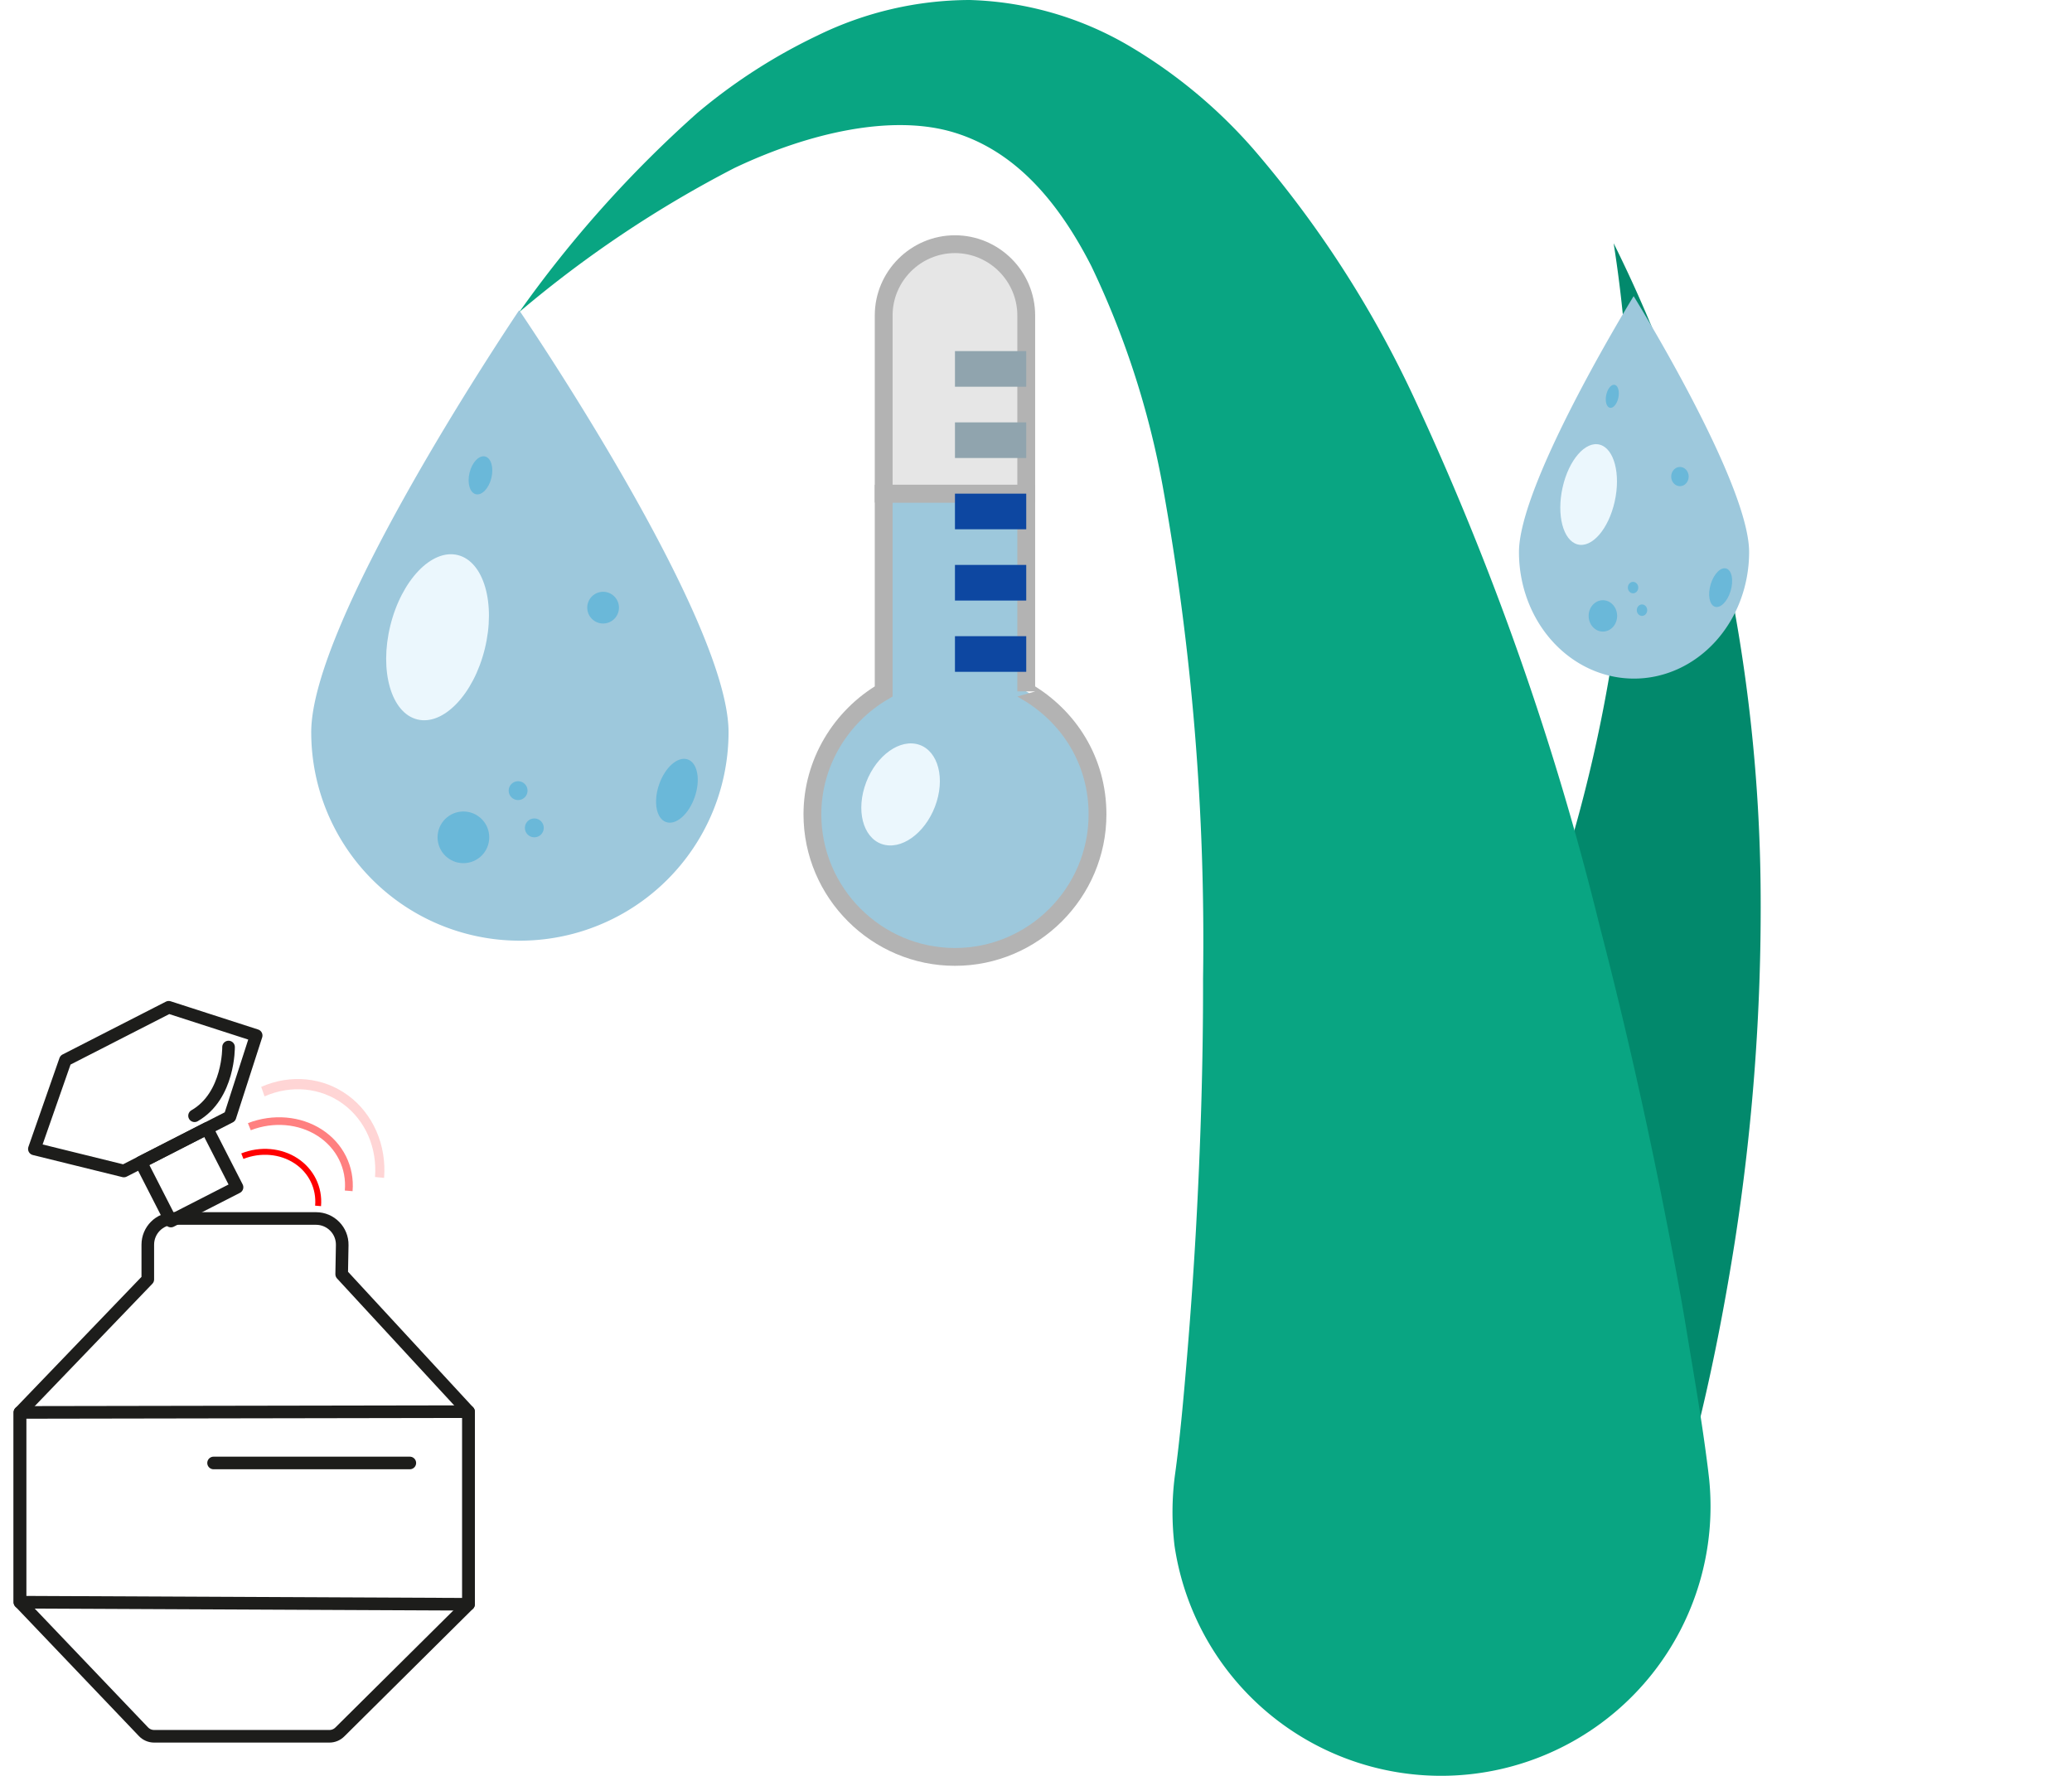 <?xml version="1.0" encoding="UTF-8" standalone="no"?>
<!-- Generator: Adobe Illustrator 19.1.1, SVG Export Plug-In . SVG Version: 6.00 Build 0)  -->

<svg
   version="1.1"
   x="0px"
   y="0px"
   viewBox="0 0 350 300"
   enable-background="new 0 0 48 48"
   xml:space="preserve"
   id="svg5"
   sodipodi:docname="03354.svg"
   width="350"
   height="300"
   inkscape:export-filename="03354.png"
   inkscape:export-xdpi="96"
   inkscape:export-ydpi="96"
   inkscape:version="1.3.2 (091e20e, 2023-11-25, custom)"
   xmlns:inkscape="http://www.inkscape.org/namespaces/inkscape"
   xmlns:sodipodi="http://sodipodi.sourceforge.net/DTD/sodipodi-0.dtd"
   xmlns="http://www.w3.org/2000/svg"
   xmlns:svg="http://www.w3.org/2000/svg"><defs
   id="defs5"><style
     id="style1">.cls-1{fill:#02896c;}.cls-2{fill:#09a582;}.cls-3{fill:#9dc8dc;}.cls-4{fill:#6ab8d9;}.cls-5{fill:#ebf7fd;}</style><filter
     inkscape:collect="always"
     style="color-interpolation-filters:sRGB"
     id="filter15"
     x="-0.091"
     y="-0.159"
     width="1.183"
     height="1.318"><feGaussianBlur
       inkscape:collect="always"
       stdDeviation="0.257"
       id="feGaussianBlur15" /></filter><filter
     inkscape:collect="always"
     style="color-interpolation-filters:sRGB"
     id="filter1"
     x="-0.173"
     y="-0.249"
     width="1.347"
     height="1.498"><feGaussianBlur
       inkscape:collect="always"
       stdDeviation="1.29"
       id="feGaussianBlur1" /></filter></defs><sodipodi:namedview
   id="namedview5"
   pagecolor="#ffffff"
   bordercolor="#666666"
   borderopacity="1.0"
   inkscape:showpageshadow="2"
   inkscape:pageopacity="0.0"
   inkscape:pagecheckerboard="0"
   inkscape:deskcolor="#d1d1d1"
   inkscape:zoom="0.95182293"
   inkscape:cx="83.523938"
   inkscape:cy="153.38987"
   inkscape:window-width="1920"
   inkscape:window-height="1009"
   inkscape:window-x="-8"
   inkscape:window-y="-8"
   inkscape:window-maximized="1"
   inkscape:current-layer="svg5"
   showguides="true" />





<path
   class="cls-1"
   d="m 219.022,237.327 a 97.411,97.411 0 0 0 6.653,-9.241 q 3.522,-5.328 6.683,-10.656 c 4.395,-7.225 8.429,-14.75 12.312,-22.426 a 328.116,328.116 0 0 0 19.326,-48.164 253.613,253.613 0 0 0 10.355,-51.565 220.741,220.741 0 0 0 -1.776,-54.184 228.447,228.447 0 0 1 18.633,52.92 279.742,279.742 0 0 1 6.201,57.345 367.008,367.008 0 0 1 -4.365,58.399 c -1.535,9.723 -3.371,19.416 -5.689,29.139 q -1.686,7.255 -3.763,14.57 c -1.445,5.057 -2.679,9.482 -4.967,15.443 l -1.264,3.582 a 34.618,34.618 0 0 1 -64.69,-24.624 35.4,35.4 0 0 1 6.352,-10.536 z"
   id="path1-9"
   style="stroke-width:3.01" /><path
   class="cls-2"
   d="m 198.462,249.248 c 0.843,-6.02 1.505,-13.516 2.077,-20.379 0.572,-6.863 1.084,-14.118 1.475,-21.072 0.783,-14.148 1.234,-28.356 1.204,-42.505 A 431.879,431.879 0 0 0 196.385,82.029 147.141,147.141 0 0 0 184.344,44.943 c -5.599,-10.957 -12.884,-19.446 -23.239,-22.577 -10.355,-3.131 -24.383,0 -37.056,6.02 A 193.107,193.107 0 0 0 87.716,52.709 198.465,198.465 0 0 1 117.818,19.055 94.853,94.853 0 0 1 138.047,6.02 58.79,58.79 0 0 1 163.814,-9.629897e-7 56.261,56.261 0 0 1 190.907,7.857 85.641,85.641 0 0 1 211.707,25.166 a 181.999,181.999 0 0 1 27.092,41.903 485.01,485.01 0 0 1 31.367,89.163 c 3.913,15.051 7.345,30.102 10.415,45.394 1.505,7.616 3.01,15.232 4.275,22.938 1.264,7.706 2.589,15.051 3.672,23.751 l 0.181,1.565 a 45.515,45.515 0 0 1 -90.307,11.258 47.592,47.592 0 0 1 0.06,-11.89 z"
   id="path3-1"
   style="stroke-width:3.01" /><g
   id="g5"
   transform="matrix(3.01,0,0,3.01,-121.791,133.199)"><path
     class="cls-3"
     d="m 69.598,-26.839 -0.09,0.13 c -0.97,1.46 -11.58,17.39 -11.58,23.55 a 11.7,11.7 0 0 0 11.67,11.7 v 0 a 11.71,11.71 0 0 0 11.75,-11.7 c 0,-6.47 -11.75,-23.68 -11.75,-23.68 z"
     id="path4-5" /><circle
     class="cls-4"
     cx="66.468"
     cy="2.741"
     r="1.45"
     id="circle4" /><circle
     class="cls-4"
     cx="69.538"
     cy="0.121"
     r="0.53"
     id="circle5" /><circle
     class="cls-4"
     cx="70.448"
     cy="2.211"
     r="0.53"
     id="circle6" /><circle
     class="cls-4"
     cx="74.308"
     cy="-10.149"
     r="0.89"
     id="circle7" /><ellipse
     class="cls-4"
     cx="25.343"
     cy="74.244"
     rx="1.86"
     ry="1.06"
     transform="rotate(-71.06)"
     id="ellipse7" /><ellipse
     class="cls-4"
     cx="33.161"
     cy="61.281"
     rx="1.09"
     ry="0.63"
     transform="rotate(-76.19)"
     id="ellipse8" /><ellipse
     class="cls-5"
     cx="23.762"
     cy="61.112"
     rx="4.75"
     ry="2.73"
     transform="rotate(-76.19)"
     id="ellipse9" /><ellipse
     class="cls-5"
     cx="21.06"
     cy="87.306"
     rx="3.374"
     ry="1.939"
     transform="matrix(0.184,-0.75,0.75,0.184,20.47,-0.129)"
     id="ellipse9-6"
     style="mix-blend-mode:normal;fill:#ebf7fd;stroke-width:0.71;filter:url(#filter15)" /></g><g
   id="g13"
   transform="matrix(1.66,0,0,1.826,160.422,99.039)"><path
     class="cls-3"
     d="m 69.598,-26.839 -0.09,0.13 c -0.97,1.46 -11.58,17.39 -11.58,23.55 a 11.7,11.7 0 0 0 11.67,11.7 v 0 a 11.71,11.71 0 0 0 11.75,-11.7 c 0,-6.47 -11.75,-23.68 -11.75,-23.68 z"
     id="path6" /><circle
     class="cls-4"
     cx="66.468"
     cy="2.741"
     r="1.45"
     id="circle8" /><circle
     class="cls-4"
     cx="69.538"
     cy="0.121"
     r="0.53"
     id="circle9" /><circle
     class="cls-4"
     cx="70.448"
     cy="2.211"
     r="0.53"
     id="circle10" /><circle
     class="cls-4"
     cx="74.308"
     cy="-10.149"
     r="0.89"
     id="circle11" /><ellipse
     class="cls-4"
     cx="25.343"
     cy="74.244"
     rx="1.86"
     ry="1.06"
     transform="rotate(-71.06)"
     id="ellipse11" /><ellipse
     class="cls-4"
     cx="33.161"
     cy="61.281"
     rx="1.09"
     ry="0.63"
     transform="rotate(-76.19)"
     id="ellipse12" /><ellipse
     class="cls-5"
     cx="23.762"
     cy="61.112"
     rx="4.75"
     ry="2.73"
     transform="rotate(-76.19)"
     id="ellipse13" /></g><g
   id="g14"
   transform="matrix(3.01,0,0,3.01,119.171,29.211)"><path
     fill="#2196F3"
     d="m 18,29.1 c 0,-0.1 0,-0.1 0,0 V 18 h -8 v 11 c 0,0 0,0 0,0.1 -2.4,1.4 -4,4 -4,6.9 0,4.4 3.6,8 8,8 4.4,0 8,-3.6 8,-8 0,-3 -1.6,-5.5 -4,-6.9 z"
     id="path1"
     style="fill:#9dc8dc;fill-opacity:1;stroke:#b3b3b3" /><path
     fill="#CFD8DC"
     d="M 18,18 V 8 C 18,5.8 16.2,4 14,4 11.8,4 10,5.8 10,8 v 10 z"
     id="path2"
     style="fill:#e6e6e6;stroke:#b3b3b3" /><path
     fill="#90a4ae"
     d="m 18,16 h -4 v -2 h 4 z m 0,-6 h -4 v 2 h 4 z"
     id="path4" /><path
     fill="#0d47a1"
     d="m 18,20 h -4 v -2 h 4 z m 0,6 h -4 v 2 h 4 z m 0,-4 h -4 v 2 h 4 z"
     id="path5" /></g><ellipse
   class="cls-5"
   cx="-102.706"
   cy="185.644"
   rx="8.927"
   ry="6.22"
   transform="matrix(0.292,-0.956,0.981,0.194,0,0)"
   id="ellipse9-5"
   style="fill:#ebf7fd;stroke-width:2.069;filter:url(#filter1)" /><g
   id="g5-5"
   transform="translate(-61.414,130.188)"><path
     class="cls-2"
     d="m 86.38,80.082 v 5.86 l -21.6,22.47 v 32.06 l 20.86,21.87 c 0.47,0.5 1.13,0.78 1.81,0.78 h 29.61 c 0.66,0 1.29,-0.26 1.76,-0.73 l 21.74,-21.57 v -32.54 l -21.43,-23.22 0.09,-4.91 c 0.05,-2.47 -1.95,-4.5 -4.42,-4.5 h -24 c -2.44,0 -4.42,1.98 -4.42,4.42 z"
     id="path1-5"
     style="fill:none;stroke:#1d1d1b;stroke-width:2.13px;stroke-linecap:round;stroke-linejoin:round" /><polygon
     class="cls-2"
     points="140.56,107.72 140.56,140.26 64.77,139.91 64.77,107.85 "
     id="polygon2"
     transform="translate(0,0.562)"
     style="fill:none;stroke:#1d1d1b;stroke-width:2.13px;stroke-linecap:round;stroke-linejoin:round" /><g
     id="g2"
     transform="rotate(-27.085,94.172,88.375)"><polygon
       class="cls-2"
       points="123.4,53.75 113.21,63.95 93.08,63.95 81.32,53.75 92.82,42.78 112.42,42.78 "
       id="polygon1"
       transform="translate(0,0.562)"
       style="fill:none;stroke:#1d1d1b;stroke-width:2.13px;stroke-linecap:round;stroke-linejoin:round" /><rect
       class="cls-2"
       x="96.31"
       y="64.512"
       width="12.54"
       height="11.15"
       id="rect1"
       style="fill:none;stroke:#1d1d1b;stroke-width:2.13px;stroke-linecap:round;stroke-linejoin:round" /><path
       class="cls-2"
       d="m 118.36,53.922 c 0,0 -3.64,7.4 -10.4,7.72"
       id="path2-9"
       style="fill:none;stroke:#1d1d1b;stroke-width:2.13px;stroke-linecap:round;stroke-linejoin:round" /></g><line
     class="cls-2"
     x1="97.49"
     y1="116.952"
     x2="130.64"
     y2="116.952"
     id="line2"
     style="fill:none;stroke:#1d1d1b;stroke-width:2.13px;stroke-linecap:round;stroke-linejoin:round" /><path
     style="color:#000000;fill:#ff0000;fill-rule:evenodd;-inkscape-stroke:none"
     d="m 102.534,65.587 c 2.921,-1.15 6.169,-0.861 8.608,0.742 2.44,1.602 3.75,4.286 3.503,7.154 l 0.997,0.084 c 0.279,-3.225 -1.218,-6.278 -3.951,-8.073 -2.732,-1.795 -6.315,-2.1 -9.523,-0.837 z"
     id="path3" /><path
     style="color:#000000;fill:#ff8080;fill-rule:evenodd;stroke-width:1.301;-inkscape-stroke:none"
     d="m 103.772,60.743 c 3.832,-1.484 8.093,-1.11 11.294,0.957 3.201,2.068 4.92,5.529 4.595,9.23 l 1.307,0.109 c 0.365,-4.161 -1.598,-8.1 -5.183,-10.416 -3.585,-2.316 -8.285,-2.71 -12.494,-1.08 z"
     id="path4-8" /><path
     style="color:#000000;fill:#ffd5d5;fill-rule:evenodd;stroke-width:1.631;-inkscape-stroke:none"
     d="m 106.103,55.022 c 4.5,-1.984 9.504,-1.485 13.263,1.28 3.759,2.765 5.778,7.395 5.397,12.344 l 1.535,0.145 c 0.429,-5.566 -1.877,-10.833 -6.087,-13.93 -4.21,-3.097 -9.729,-3.624 -14.673,-1.445 z"
     id="path5-4" /></g></svg>
